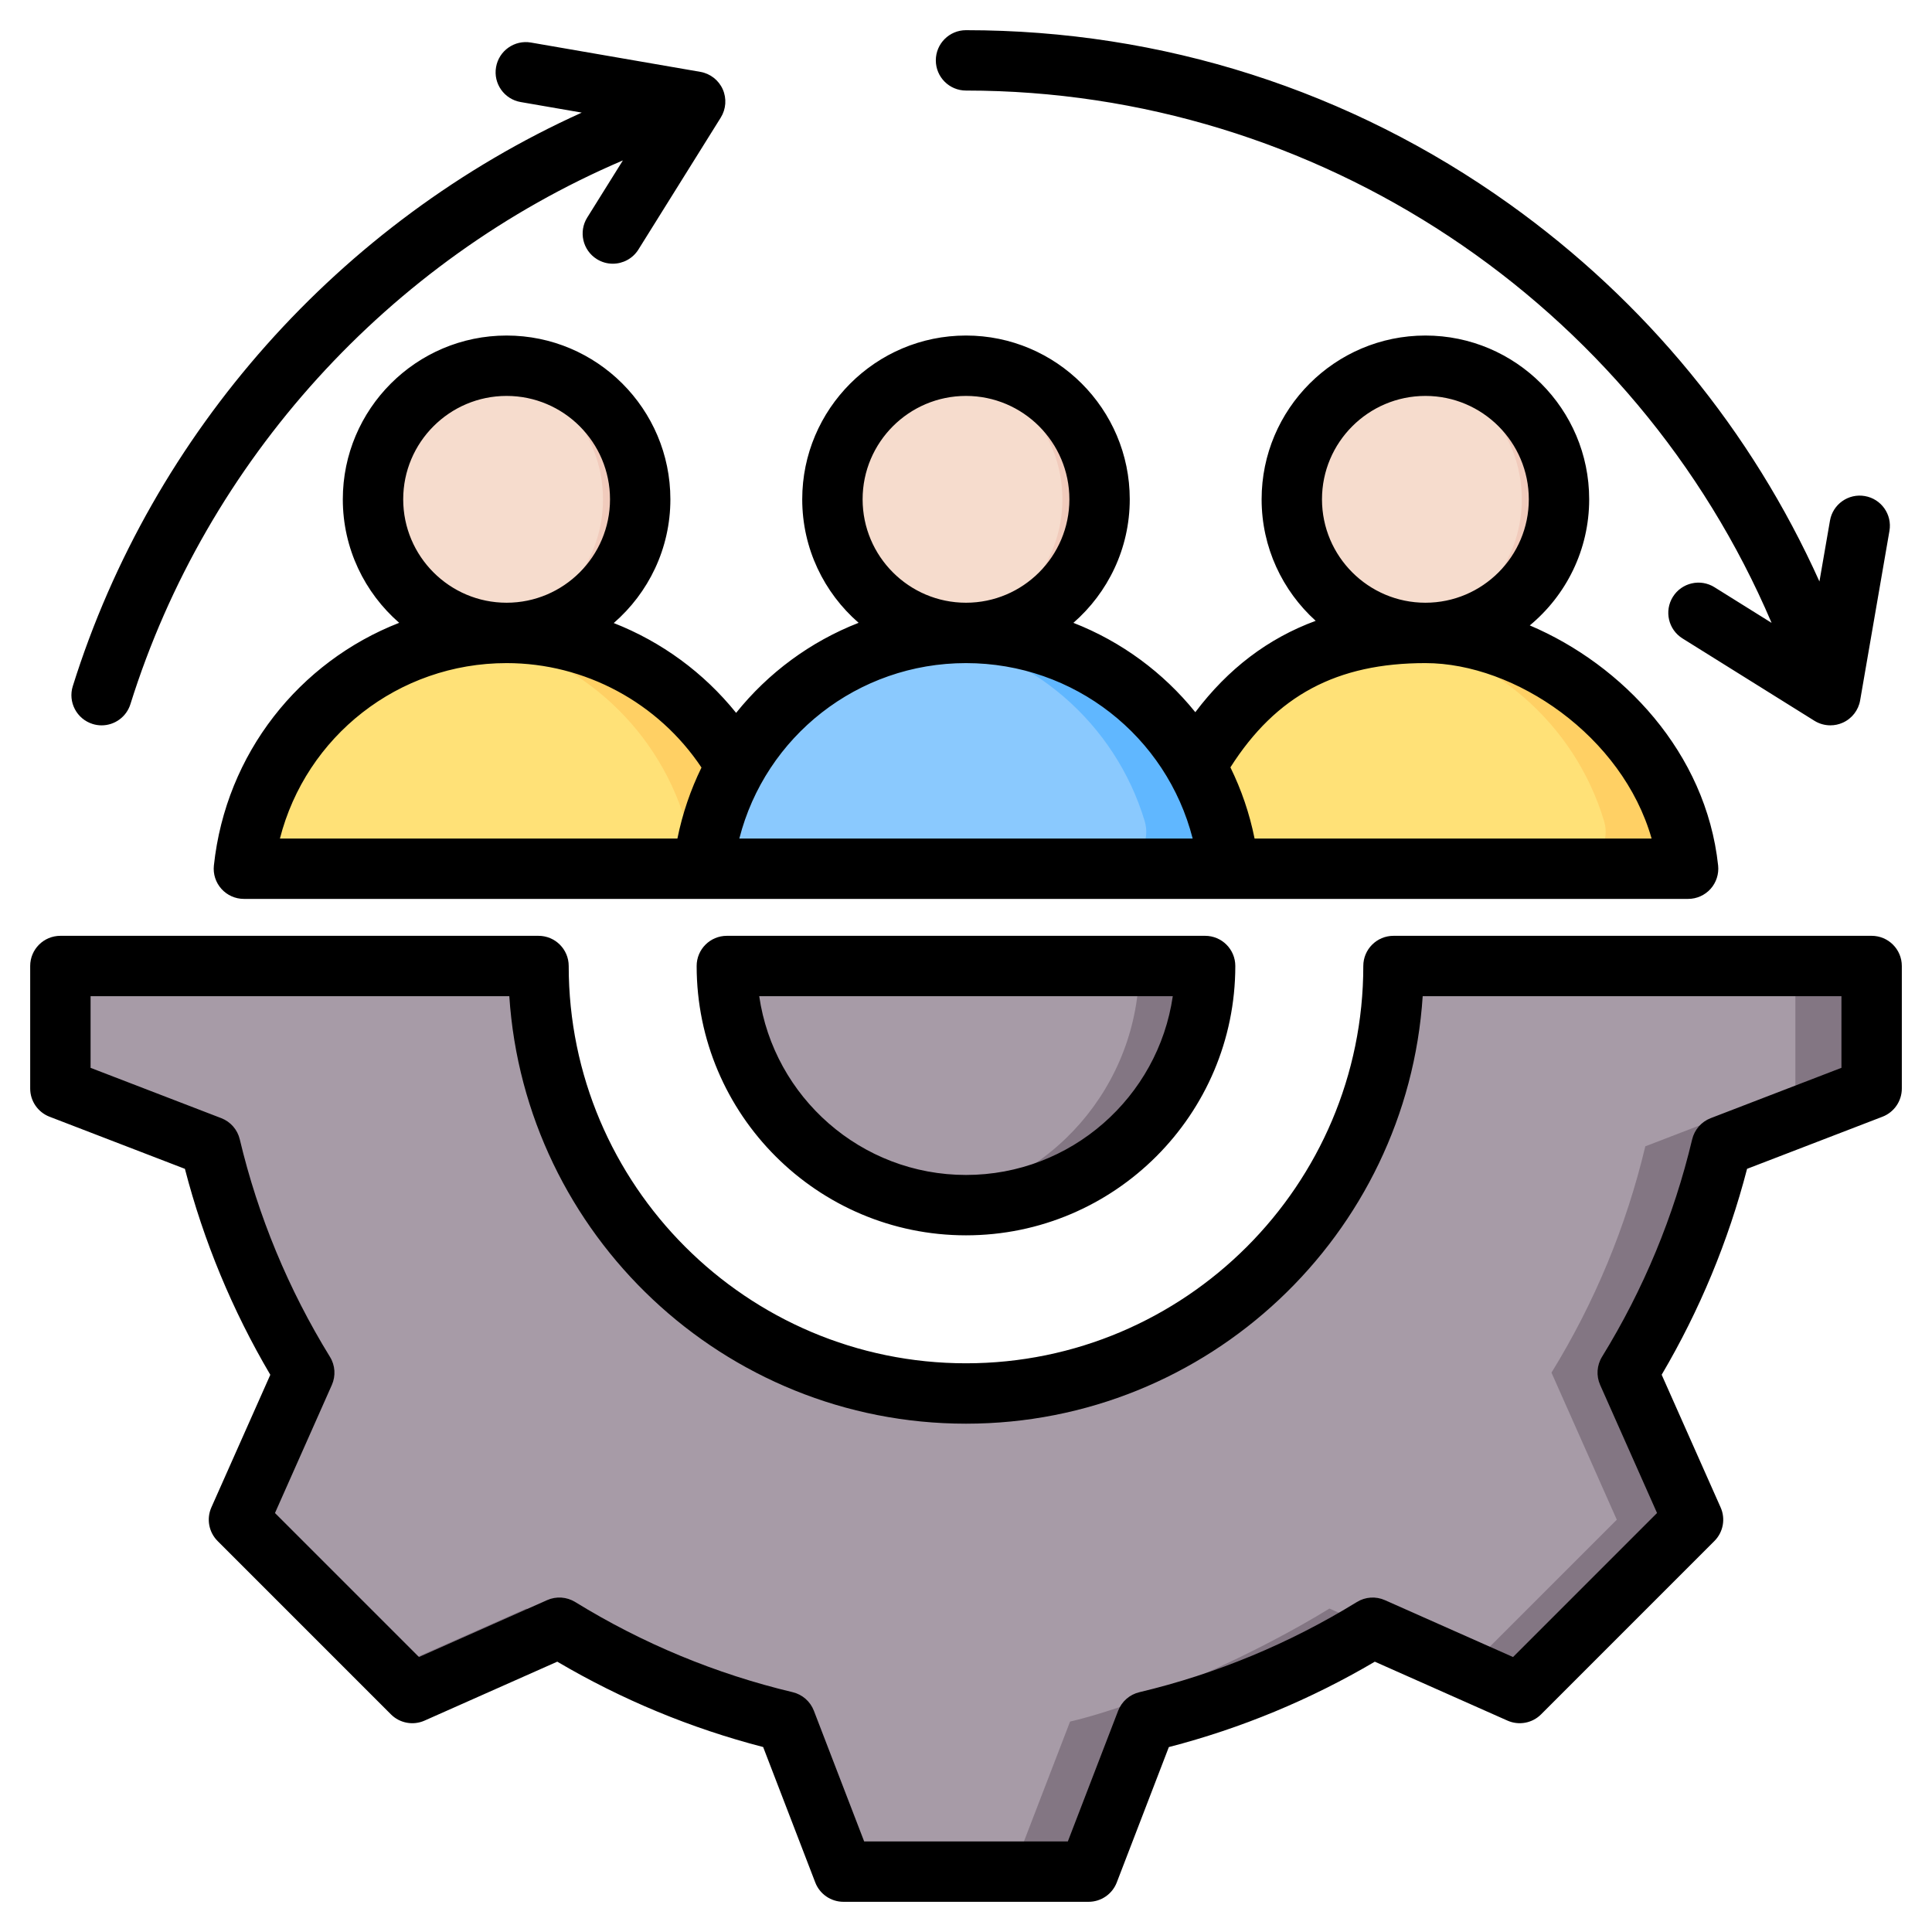 <svg xmlns="http://www.w3.org/2000/svg" id="Layer_1" height="512" viewBox="0 0 512 512" width="512"><g clip-rule="evenodd" fill-rule="evenodd"><g><g><path d="m496.003 256v32.48l-39.772 15.309c-5.043 21.191-13.444 41.429-24.865 59.977l17.31 38.974-45.934 45.935-38.961-17.305c-18.551 11.425-38.797 19.826-59.993 24.869l-15.305 39.761h-64.96l-15.308-39.772c-21.191-5.043-41.429-13.444-59.977-24.865l-38.974 17.31-45.935-45.933 17.305-38.962c-11.425-18.55-19.826-38.798-24.87-59.993l-39.762-15.305v-32.48h126.711c0 62.574 50.715 113.29 113.289 113.29s113.29-50.716 113.29-113.289z" fill="#a79ba7"></path><path d="m496.003 256v32.48l-39.772 15.309c-5.043 21.191-13.444 41.429-24.865 59.977l17.31 38.974-45.934 45.935-13.994-6.216 39.718-39.719-17.309-38.974c11.421-18.548 19.822-38.786 24.865-59.977l39.772-15.309v-32.48zm-347.765 175.364-38.974 17.31-6.215-6.216 36.444-16.186c2.875 1.77 5.791 3.468 8.745 5.092zm215.543.005c-18.551 11.425-38.797 19.826-59.993 24.869l-15.305 39.762h-20.209l15.305-39.762c21.195-5.043 50.186-18.537 68.737-29.961z" fill="#837683"></path><path d="m192.63 256.001c0 35.014 28.358 63.372 63.373 63.372s63.374-28.357 63.374-63.372z" fill="#a79ba7"></path><path d="m247.265 318.771c2.856.394 5.772.602 8.737.602 35.015 0 63.374-28.357 63.374-63.372l-17.475-.001c0 31.603-23.315 58.456-54.636 62.771z" fill="#837683"></path></g><g><path d="m320.144 230.222h115.21c3.223 0 5.997-1.394 7.919-3.982 1.922-2.587 2.457-5.645 1.526-8.73-8.685-28.801-35.417-49.777-67.05-49.777s-58.365 20.976-67.05 49.777c-.931 3.086-.396 6.143 1.526 8.731 1.922 2.586 4.696 3.981 7.919 3.981z" fill="#ffe177"></path><path d="m435.355 230.221c3.223 0 5.996-1.395 7.918-3.982 1.922-2.588 2.457-5.645 1.526-8.73-8.686-28.801-35.417-49.777-67.05-49.777-3.349 0-6.642.238-9.865.692 27.224 3.84 49.419 23.333 57.185 49.085.931 3.085.396 6.143-1.526 8.73-1.922 2.588-4.696 3.982-7.918 3.982z" fill="#ffd064"></path><circle cx="377.75" cy="132.326" fill="#f6dccd" r="35.405"></circle><path d="m377.75 96.922c19.553 0 35.405 15.851 35.405 35.405s-15.852 35.405-35.405 35.405c-1.674 0-3.32-.119-4.932-.344 17.218-2.4 30.472-17.182 30.472-35.061s-13.254-32.66-30.472-35.061c1.611-.225 3.258-.344 4.932-.344z" fill="#f1cbbc"></path></g><g><path d="m76.651 230.222h115.21c3.223 0 5.997-1.394 7.919-3.982 1.922-2.587 2.457-5.645 1.526-8.73-8.685-28.801-35.417-49.777-67.05-49.777s-58.365 20.976-67.05 49.777c-.931 3.086-.396 6.143 1.526 8.731 1.922 2.586 4.696 3.981 7.919 3.981z" fill="#ffe177"></path><path d="m191.862 230.221c3.223 0 5.996-1.395 7.918-3.982 1.922-2.588 2.457-5.645 1.526-8.73-8.686-28.801-35.417-49.777-67.05-49.777-3.349 0-6.642.238-9.865.692 27.225 3.84 49.419 23.333 57.185 49.085.931 3.085.396 6.143-1.526 8.73-1.922 2.588-4.696 3.982-7.918 3.982z" fill="#ffd064"></path><circle cx="134.257" cy="132.326" fill="#f6dccd" r="35.405"></circle><path d="m134.257 96.922c19.553 0 35.405 15.851 35.405 35.405s-15.852 35.405-35.405 35.405c-1.674 0-3.32-.119-4.933-.344 17.218-2.4 30.473-17.182 30.473-35.061s-13.254-32.66-30.473-35.061c1.612-.225 3.258-.344 4.933-.344z" fill="#f1cbbc"></path></g><g><path d="m198.397 230.222h115.211c3.223 0 5.997-1.394 7.919-3.982 1.922-2.587 2.457-5.645 1.526-8.73-8.685-28.801-35.417-49.777-67.05-49.777s-58.365 20.976-67.05 49.777c-.931 3.086-.396 6.143 1.526 8.731 1.922 2.586 4.695 3.981 7.918 3.981z" fill="#8ac9fe"></path><path d="m313.608 230.221c3.223 0 5.996-1.395 7.918-3.982 1.922-2.588 2.457-5.645 1.526-8.73-8.686-28.801-35.417-49.777-67.05-49.777-3.349 0-6.642.238-9.865.692 27.225 3.84 49.419 23.333 57.185 49.085.931 3.085.396 6.143-1.526 8.73-1.922 2.588-4.696 3.982-7.918 3.982z" fill="#60b7ff"></path><circle cx="256.003" cy="132.326" fill="#f6dccd" r="35.405"></circle><path d="m256.003 96.922c19.553 0 35.405 15.851 35.405 35.405s-15.852 35.405-35.405 35.405c-1.674 0-3.321-.119-4.933-.344 17.218-2.4 30.473-17.182 30.473-35.061s-13.254-32.66-30.473-35.061c1.613-.225 3.259-.344 4.933-.344z" fill="#f1cbbc"></path></g></g><path d="m256 175.729c28.731 0 53.15 19.449 60.069 46.49h-120.138c6.909-27.041 31.338-46.49 60.069-46.49zm0-70.806c15.109 0 27.399 12.29 27.399 27.399 0 15.114-12.29 27.408-27.399 27.408s-27.399-12.294-27.399-27.408c0-15.109 12.29-27.399 27.399-27.399zm121.753 70.806c23.789 0 52.209 19.355 59.938 46.49h-105.218c-1.332-6.656-3.512-12.972-6.402-18.861 12.12-19.067 28.227-27.629 51.682-27.629zm0-70.806c15.109 0 27.399 12.29 27.399 27.399 0 15.114-12.29 27.408-27.399 27.408-15.114 0-27.413-12.294-27.413-27.408 0-15.109 12.299-27.399 27.413-27.399zm-243.501 70.806c20.79 0 40.197 10.506 51.648 27.676-2.871 5.879-5.041 12.177-6.378 18.814h-105.339c6.919-27.041 31.338-46.49 60.069-46.49zm0-70.806c15.109 0 27.408 12.29 27.408 27.399 0 15.114-12.299 27.408-27.408 27.408s-27.399-12.294-27.399-27.408c0-15.109 12.29-27.399 27.399-27.399zm60.827 83.995c-8.59-10.685-19.816-18.861-32.431-23.803 9.183-7.969 15.01-19.708 15.01-32.793 0-23.93-19.467-43.402-43.407-43.402-23.93 0-43.402 19.472-43.402 43.402 0 13.057 5.799 24.772 14.94 32.732-26.401 10.299-45.93 34.562-49.107 64.315-.245 2.255.48 4.509 2 6.194 1.516 1.69 3.676 2.655 5.95 2.655h382.74c2.269 0 4.429-.965 5.95-2.655 1.506-1.685 2.236-3.94 2-6.194-3.201-29.903-25.314-53.183-49.912-63.628 9.607-7.964 15.74-19.985 15.74-33.419 0-23.93-19.468-43.402-43.398-43.402-23.944 0-43.411 19.472-43.411 43.402 0 12.765 5.54 24.255 14.328 32.204-12.61 4.641-23.191 12.68-31.899 24.212-8.472-10.501-19.59-18.719-32.308-23.68 9.136-7.964 14.935-19.68 14.935-32.737 0-23.93-19.467-43.402-43.397-43.402s-43.402 19.472-43.402 43.402c0 13.057 5.79 24.772 14.944 32.732-12.802 4.995-23.972 13.274-32.463 23.865zm-175.788-7.084c-1.323 4.217 1.031 8.703 5.248 10.026.791.249 1.6.367 2.391.367 3.403 0 6.561-2.193 7.63-5.615 20.23-64.602 68.509-117.62 130.512-144.101l-9.452 15.142c-2.339 3.747-1.2 8.679 2.551 11.019 1.318.824 2.777 1.214 4.227 1.214 2.659 0 5.272-1.332 6.792-3.766l21.821-34.963c1.407-2.26 1.6-5.074.518-7.503-1.087-2.429-3.319-4.161-5.94-4.613l-44.89-7.766c-4.349-.753-8.491 2.17-9.24 6.519-.762 4.354 2.161 8.496 6.519 9.249l16.191 2.801c-64.039 28.933-113.758 84.549-134.878 151.99zm228.712-165.833c0 4.415 3.577 7.997 7.997 7.997 93.102 0 177.299 56.177 213.49 141.07l-15.142-9.452c-3.747-2.339-8.679-1.195-11.019 2.551-2.339 3.751-1.2 8.684 2.551 11.024l34.958 21.821c1.29.805 2.763 1.21 4.241 1.21 1.111 0 2.222-.231 3.262-.697 2.438-1.087 4.17-3.314 4.618-5.936l7.762-44.885c.763-4.354-2.16-8.496-6.519-9.244-4.349-.758-8.491 2.165-9.24 6.519l-2.791 16.121c-17.971-39.938-46.099-74.261-82.159-100.021-42.193-30.147-91.991-46.08-144.012-46.08-4.42 0-7.997 3.582-7.997 8.002zm239.999 266.984-34.652 13.339c-2.462.946-4.288 3.045-4.909 5.611-4.839 20.362-12.878 39.754-23.892 57.636-1.379 2.245-1.567 5.032-.499 7.441l15.081 33.951-38.159 38.168-33.951-15.071c-2.41-1.073-5.192-.889-7.441.494-17.872 11.009-37.269 19.054-57.65 23.902-2.561.612-4.66 2.447-5.611 4.909l-13.33 34.633h-53.978l-13.33-34.643c-.951-2.462-3.05-4.297-5.62-4.909-20.362-4.848-39.75-12.887-57.631-23.897-2.25-1.379-5.032-1.568-7.441-.499l-33.955 15.081-38.163-38.163 15.072-33.941c1.068-2.41.89-5.197-.499-7.441-11.011-17.878-19.051-37.276-23.904-57.656-.612-2.56-2.438-4.664-4.909-5.611l-34.628-13.33v-18.988h110.969c4.128 63.166 56.84 113.29 121.028 113.29 64.193 0 116.9-50.124 121.028-113.29h110.974zm7.997-34.982h-126.709c-4.42 0-8.002 3.577-8.002 7.997 0 58.054-47.229 105.288-105.288 105.288s-105.288-47.233-105.288-105.288c0-4.42-3.582-7.997-8.002-7.997h-126.709c-4.419 0-8.002 3.577-8.002 7.997v32.482c0 3.309 2.043 6.275 5.131 7.465l35.871 13.81c4.971 19.162 12.558 37.491 22.631 54.581l-15.622 35.151c-1.337 3.026-.678 6.566 1.661 8.905l45.93 45.934c2.339 2.339 5.879 2.999 8.91 1.652l35.17-15.618c17.091 10.068 35.41 17.66 54.562 22.621l13.81 35.89c1.186 3.087 4.156 5.126 7.47 5.126h64.96c3.309 0 6.279-2.038 7.47-5.126l13.8-35.876c19.167-4.966 37.495-12.567 54.586-22.631l35.151 15.613c3.031 1.346 6.571.687 8.91-1.652l45.93-45.934c2.339-2.339 3.003-5.879 1.652-8.905l-15.622-35.165c10.073-17.096 17.66-35.415 22.631-54.567l35.88-13.81c3.093-1.191 5.131-4.161 5.131-7.465v-32.481c-.001-4.42-3.583-7.997-8.003-7.997zm-239.999 63.373c27.822 0 50.91-20.616 54.802-47.375h-109.6c3.888 26.759 26.98 47.375 54.798 47.375zm63.369-63.373h-126.752c-4.42 0-7.997 3.577-7.997 7.997 0 39.359 32.021 71.375 71.38 71.375s71.37-32.016 71.37-71.375c0-4.42-3.581-7.997-8.001-7.997z"></path></g></svg>